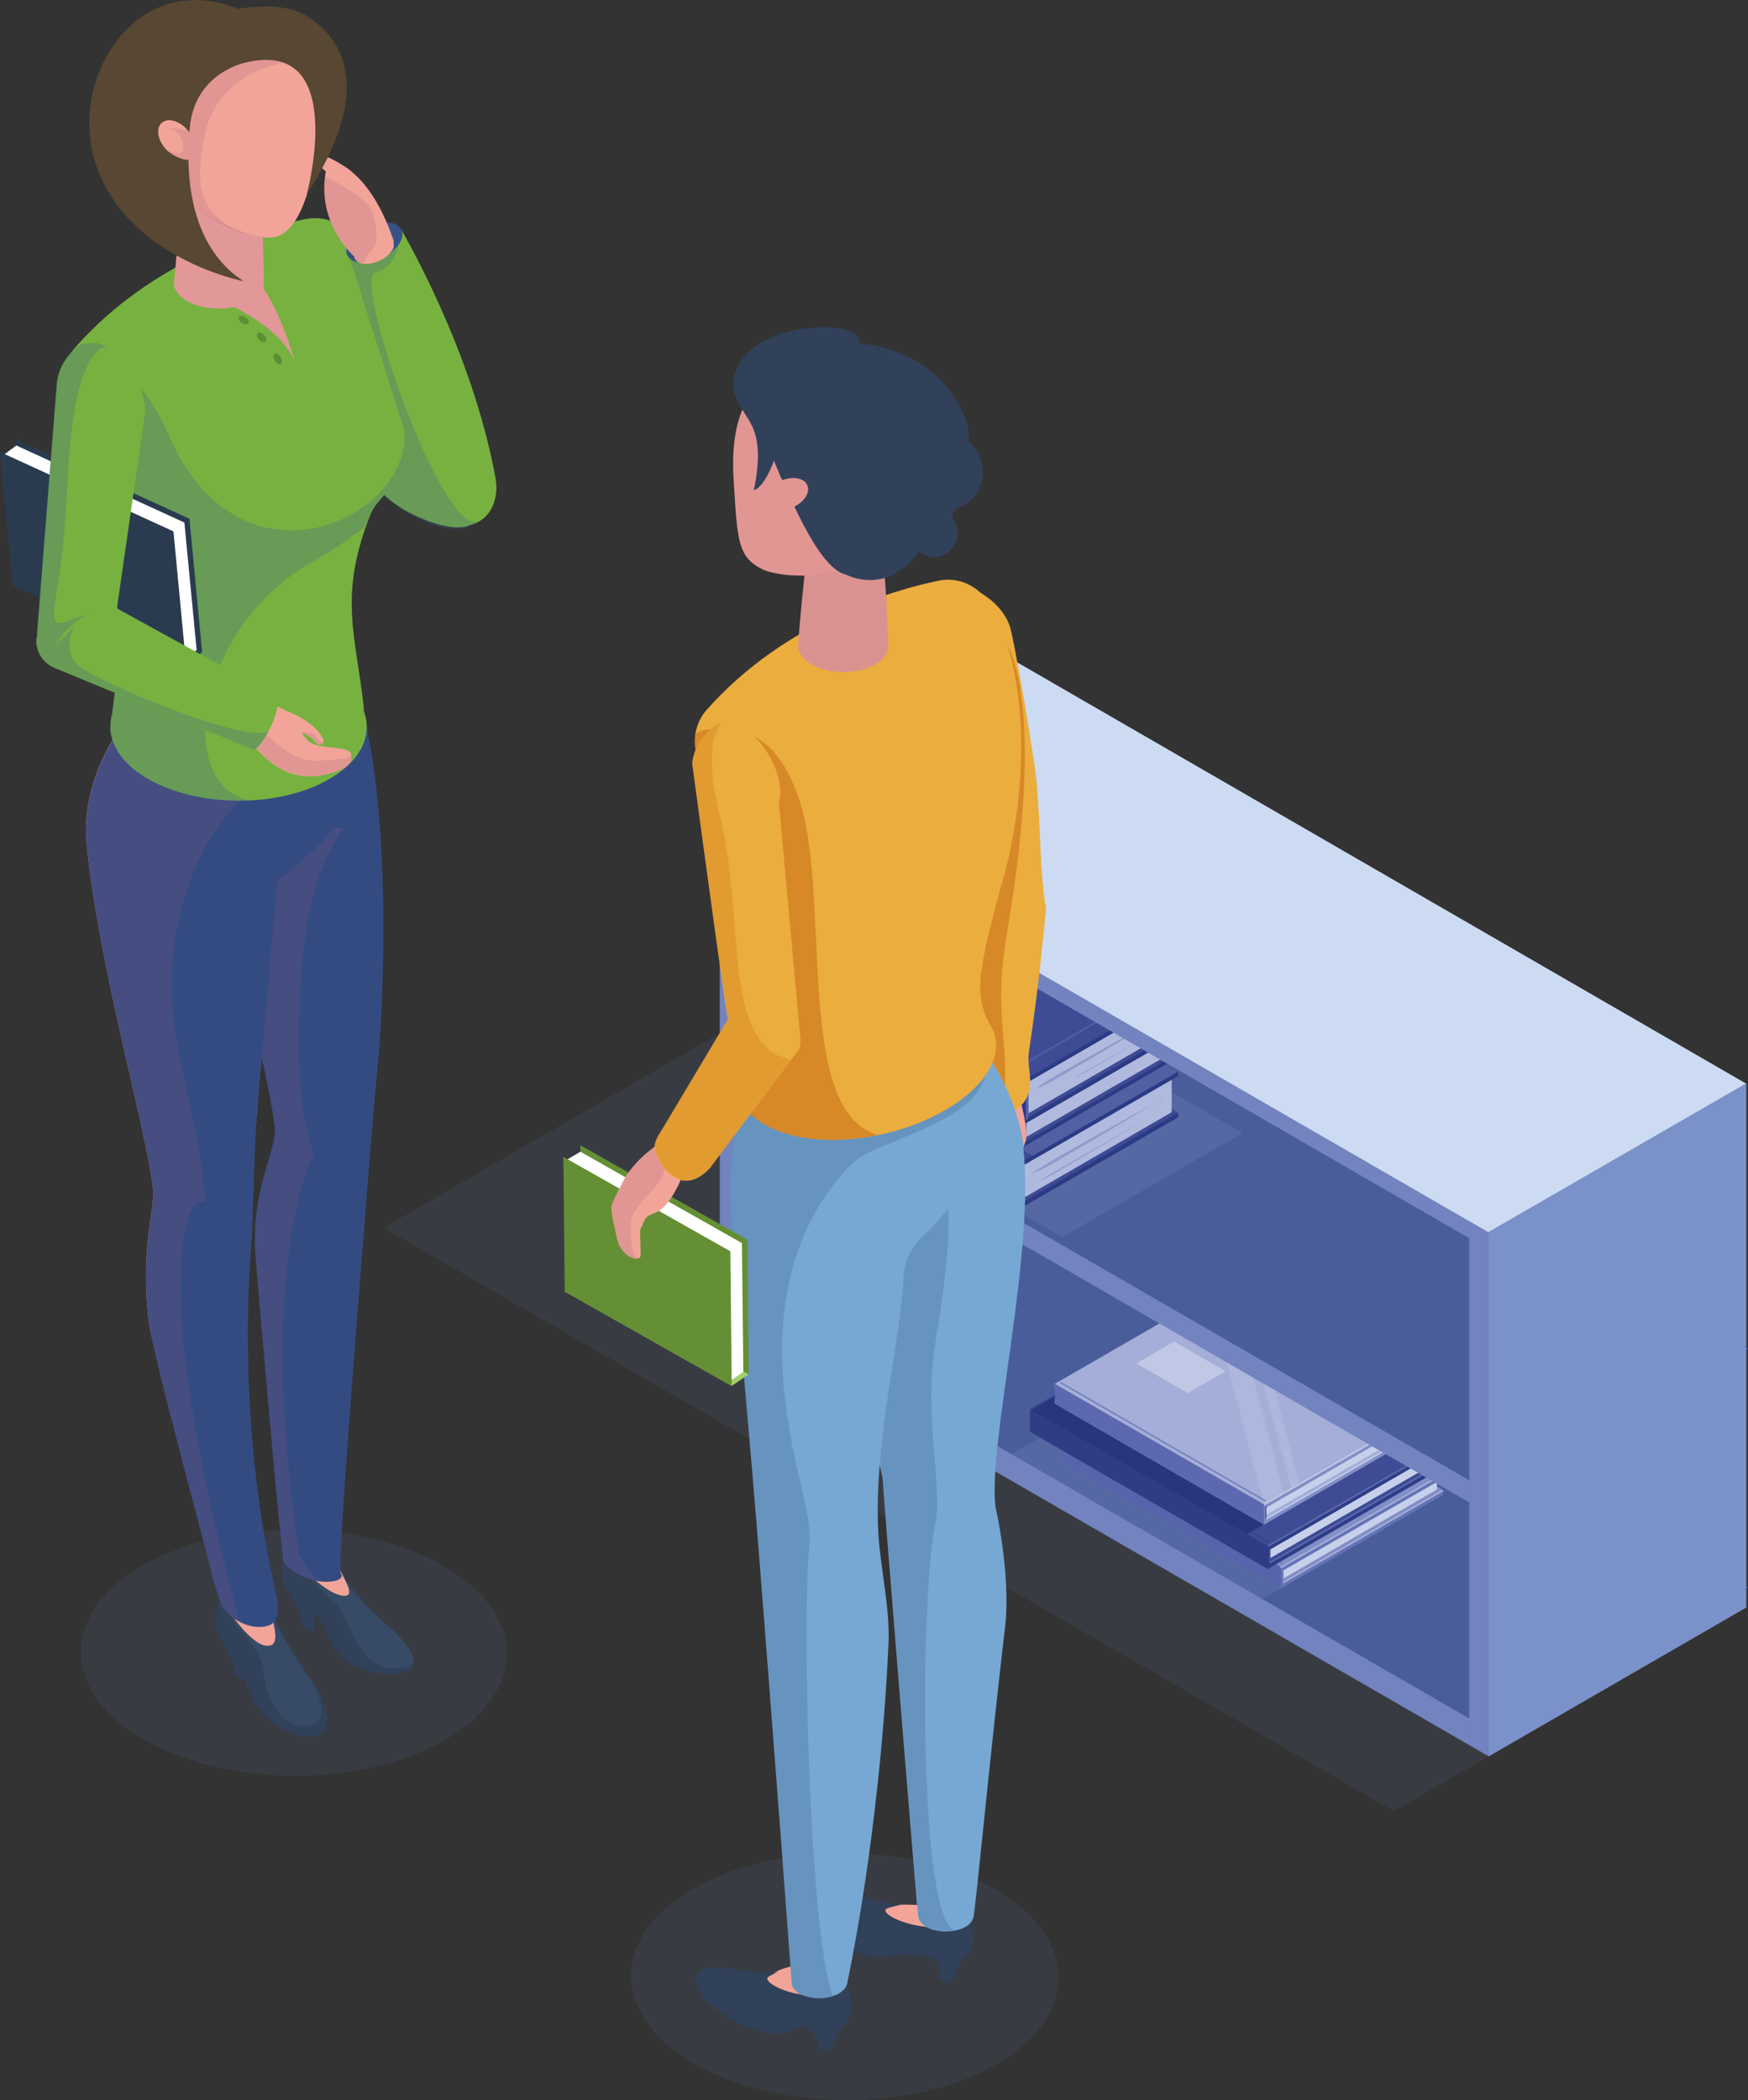 <?xml version="1.0" encoding="UTF-8"?>
<svg xmlns="http://www.w3.org/2000/svg" viewBox="0 0 51.29 61.61">
  <rect x="0" y="0" width="51.29" height="61.61" fill="#333333" stroke="none"/>
  <defs>
    <style>
      .uuid-3f642538-5129-419f-95d3-983efd87503b {
        fill: #ebad3e;
      }

      .uuid-6dbc858f-da32-4f7c-bf9b-717b6fecc7d5 {
        fill: none;
        stroke: #515ea6;
        stroke-miterlimit: 10;
        stroke-width: .05px;
      }

      .uuid-216074b5-1cb5-4416-ab69-bf07e9b14d09 {
        fill: #8f9acd;
      }

      .uuid-122fdd28-5b4d-4bc1-9cc2-68154cc34622 {
        fill: #2f3d87;
      }

      .uuid-fecc0004-1e15-4e9b-a11a-ed94b4e92298 {
        opacity: .26;
      }

      .uuid-fecc0004-1e15-4e9b-a11a-ed94b4e92298, .uuid-dea67fc3-72b1-401d-9133-6db84e73b11e, .uuid-7d2bf25d-a217-4be9-b25e-33a4e42dc1ad, .uuid-f5048eec-5baf-4d92-9ec7-1da356376f55, .uuid-5c8005aa-f467-4733-a48a-e4c81896d19b, .uuid-51c2964e-4991-4d65-812e-bfbc5128a7a7, .uuid-2a394447-b1cd-466f-b2de-41ff2cf41241 {
        mix-blend-mode: multiply;
      }

      .uuid-fecc0004-1e15-4e9b-a11a-ed94b4e92298, .uuid-f5048eec-5baf-4d92-9ec7-1da356376f55 {
        fill: #925d7b;
      }

      .uuid-3c7d2677-26b5-4b92-8574-2daa849b98f3 {
        fill: #3f4b94;
      }

      .uuid-b4a18294-6694-4753-8644-592f5cddcf8f {
        fill: #2b3a84;
      }

      .uuid-dea67fc3-72b1-401d-9133-6db84e73b11e {
        fill: #3d628e;
        opacity: .28;
      }

      .uuid-0abb10b2-5819-49ca-8d7c-38ba9d612be5, .uuid-7d2bf25d-a217-4be9-b25e-33a4e42dc1ad, .uuid-1a4b817f-7861-4815-b17a-b9a132da2bdc {
        opacity: .35;
      }

      .uuid-0abb10b2-5819-49ca-8d7c-38ba9d612be5, .uuid-96e029b3-f166-4065-b6e2-d4201b6951fa {
        fill: #ce781c;
      }

      .uuid-f3c95cfa-3c2c-4b32-8a3b-d7c693f384dc {
        fill: #7581be;
      }

      .uuid-61f24ef5-849d-4575-bcc2-43e7c8d2b167 {
        fill: #77b241;
      }

      .uuid-6b85c1bb-5cd9-4ef0-afee-78069253f7ec {
        fill: #5764ac;
      }

      .uuid-9889af42-1a0d-4d44-9583-cbc3a3fcc83c {
        fill: #303c86;
      }

      .uuid-c57afba7-9614-4a0d-a154-e3662fe4c4ae {
        fill: #4a569f;
      }

      .uuid-7aeccf01-a180-454f-b820-77118c19c799 {
        fill: #4a5d9b;
      }

      .uuid-2eff76c2-19b5-4c4d-9e1f-13c6625ff1d9 {
        fill: #6d79ba;
      }

      .uuid-81afcdf4-94b6-43a0-9721-d1cf66095697 {
        fill: #c3cde9;
      }

      .uuid-7d2bf25d-a217-4be9-b25e-33a4e42dc1ad {
        fill: #7783c0;
      }

      .uuid-f5048eec-5baf-4d92-9ec7-1da356376f55 {
        opacity: .18;
      }

      .uuid-86ffc0ba-a285-4fa8-a207-c68216cc20a9 {
        fill: #6d7aba;
      }

      .uuid-39cacf10-1c68-4183-933e-f4f8b8af7c6d {
        fill: #a5aed8;
      }

      .uuid-40517959-d432-45cf-95c8-659dd0a1064b {
        fill: #31415a;
      }

      .uuid-d9dc0c77-25b5-45ea-bca7-1662f409f252 {
        fill: #6573b6;
      }

      .uuid-f727a821-62d8-4e3c-b875-29a8272c9dd9 {
        fill: #fff;
      }

      .uuid-26cb3e74-2efe-47bb-b9a6-355e719f79d4 {
        fill: #374b66;
      }

      .uuid-d6626971-769f-4840-b8c9-c3850f46492e {
        fill: #28357f;
      }

      .uuid-9000dac8-d528-41ca-92e1-f45ec16f4b6a {
        fill: #b0bade;
      }

      .uuid-0f192c1c-b0cb-4112-941d-e0a58c9e9cb4 {
        fill: #ccdbf1;
      }

      .uuid-ebe06121-c0b8-4505-8eb9-b1bcf4ca6a79 {
        isolation: isolate;
      }

      .uuid-84553a60-ce9c-4655-9598-870d3a232f64 {
        fill: #a9b4db;
      }

      .uuid-5c8005aa-f467-4733-a48a-e4c81896d19b {
        fill: #6689c6;
        opacity: .11;
      }

      .uuid-3b6df402-3441-4f71-959e-40f3dab0ecf3, .uuid-51c2964e-4991-4d65-812e-bfbc5128a7a7 {
        fill: #828ec6;
      }

      .uuid-472a6a96-3885-4a38-be75-1bc4185db9a7 {
        fill: #7283bf;
      }

      .uuid-3a3328e3-a0a6-42b7-9502-8968ae20f7ce {
        fill: #5561aa;
      }

      .uuid-d968aecd-b5c1-4bac-b809-33b7cfe4318b {
        fill: #76a8d3;
      }

      .uuid-63d4dbc6-a529-41e7-924b-1748f880f9ba {
        fill: #f3a499;
      }

      .uuid-1a4b817f-7861-4815-b17a-b9a132da2bdc {
        mix-blend-mode: color-dodge;
      }

      .uuid-1a4b817f-7861-4815-b17a-b9a132da2bdc, .uuid-5c3f0122-9ad3-4f90-b453-48657f467fb4 {
        fill: #bfc9e6;
      }

      .uuid-96e029b3-f166-4065-b6e2-d4201b6951fa {
        opacity: .68;
      }

      .uuid-1f7c8c0f-37d9-4b17-a4a3-6acbd7c1e29b {
        fill: #344b82;
      }

      .uuid-06d37e5d-36eb-4d58-9949-1403d6840b87 {
        fill: #7a92c9;
      }

      .uuid-eb39e14f-7875-4ab9-8069-b2ea8ce8c700 {
        fill: #658f34;
      }

      .uuid-0cb4c2ed-1b4a-47fe-ba0d-f0178d0b5c05 {
        fill: #c7d0ea;
      }

      .uuid-ef501b5d-cbc1-4d1d-a6d6-d0842ac258d7 {
        fill: #606db2;
      }

      .uuid-899ada52-7289-4fac-8ce7-d0f772f339bd {
        fill: #2a3b50;
      }

      .uuid-baa632f0-aab7-4f3d-9173-5d95a8f2620c {
        fill: #2f3c86;
      }

      .uuid-12809853-e11a-4283-b33a-da4779a08843 {
        fill: #e29798;
      }

      .uuid-29ceca94-db0a-4710-a882-26343322e1da {
        fill: #5c69b0;
      }

      .uuid-f8ec04a6-3159-4a41-9c43-9bb6c3edda2f {
        fill: #5d8e34;
      }

      .uuid-72162d23-7143-407c-86e6-50f5f37b971e {
        fill: #6e8ac2;
      }

      .uuid-d8008ff6-e7bf-43c3-896a-c36671a422c9 {
        fill: #515ea6;
        opacity: .44;
      }

      .uuid-51c2964e-4991-4d65-812e-bfbc5128a7a7 {
        opacity: .22;
      }

      .uuid-2a394447-b1cd-466f-b2de-41ff2cf41241 {
        fill: #7da5d7;
        opacity: .15;
      }

      .uuid-9700a693-fe3f-4bf8-b2da-c2fc446f708e {
        fill: #584732;
      }

      .uuid-96a2124e-66ce-4671-b9fe-02b4fc790b2b {
        fill: #36448d;
      }

      .uuid-df7e79bf-313a-4917-84bf-432026926c6d {
        fill: #707ebd;
      }

      .uuid-dbd5e5f3-496b-4b32-91cd-a1a7ae324e5f {
        fill: #a3ce68;
      }
    </style>
  </defs>
  <g class="uuid-ebe06121-c0b8-4505-8eb9-b1bcf4ca6a79">
    <g id="uuid-8afabfd2-2fa7-4205-a37e-dc6d2d4cc81a" data-name="文字">
      <g>
        <g>
          <polygon class="uuid-5c8005aa-f467-4733-a48a-e4c81896d19b" points="40.9 53.13 11.26 36.02 21.19 30.28 50.83 47.39 40.9 53.13"></polygon>
          <polygon class="uuid-06d37e5d-36eb-4d58-9949-1403d6840b87" points="51.23 47.16 28.68 34.14 28.68 18.76 51.23 31.79 51.23 47.16"></polygon>
          <polygon class="uuid-472a6a96-3885-4a38-be75-1bc4185db9a7" points="28.68 34.14 21.12 38.5 21.12 23.13 28.68 18.76 28.68 34.14"></polygon>
          <polygon class="uuid-72162d23-7143-407c-86e6-50f5f37b971e" points="29.22 34.44 21.66 38.81 21.66 23.43 29.22 19.07 29.22 34.44"></polygon>
          <polygon class="uuid-472a6a96-3885-4a38-be75-1bc4185db9a7" points="43.67 51.52 21.12 38.5 21.12 38 51.23 47.16 43.67 51.52"></polygon>
          <polygon class="uuid-7aeccf01-a180-454f-b820-77118c19c799" points="43.86 50.85 21.71 38.06 29.14 33.78 51.29 46.57 43.86 50.85"></polygon>
          <g id="uuid-2eaef1ed-4052-4429-8e4f-c02c79b49c71" data-name="_x37_">
            <g>
              <polygon class="uuid-51c2964e-4991-4d65-812e-bfbc5128a7a7" points="29.68 42.66 37.03 46.91 41.94 44.07 34.59 39.83 29.68 42.66"></polygon>
              <polygon class="uuid-d9dc0c77-25b5-45ea-bca7-1662f409f252" points="42.35 43.85 37.59 46.6 31.12 42.86 31.12 42.73 35.88 40.12 42.35 43.72 42.35 43.85"></polygon>
              <polygon class="uuid-3b6df402-3441-4f71-959e-40f3dab0ecf3" points="42.35 43.72 37.59 46.46 31.12 42.73 35.88 39.98 42.35 43.72"></polygon>
              <polygon class="uuid-0cb4c2ed-1b4a-47fe-ba0d-f0178d0b5c05" points="42.16 43.7 37.57 46.36 31.31 42.75 35.91 40.09 42.16 43.38 42.16 43.7"></polygon>
              <polygon class="uuid-d9dc0c77-25b5-45ea-bca7-1662f409f252" points="42.35 43.37 37.59 46.11 31.12 42.38 31.12 42.24 35.88 39.63 42.35 43.23 42.35 43.37"></polygon>
              <polygon class="uuid-d9dc0c77-25b5-45ea-bca7-1662f409f252" points="37.64 46.57 37.64 45.95 31.17 42.22 31.17 42.83 37.64 46.57"></polygon>
              <path class="uuid-86ffc0ba-a285-4fa8-a207-c68216cc20a9" d="M37.64,46.44s-.02,0-.02-.02v-.34s0-.02.02-.02.02,0,.02.02v.34s0,.02-.02.02Z"></path>
              <polygon class="uuid-3b6df402-3441-4f71-959e-40f3dab0ecf3" points="42.35 43.23 37.59 45.98 31.12 42.24 35.88 39.5 42.35 43.23"></polygon>
              <polygon class="uuid-6b85c1bb-5cd9-4ef0-afee-78069253f7ec" points="37.59 46.6 37.59 45.98 31.12 42.24 31.12 42.86 37.59 46.6"></polygon>
              <path class="uuid-84553a60-ce9c-4655-9598-870d3a232f64" d="M37.59,46s-.01,0-.02,0c0,0,0-.02,0-.03l4.74-2.73s.02,0,.03,0c0,0,0,.02,0,.03l-4.74,2.73s0,0,0,0Z"></path>
              <path class="uuid-84553a60-ce9c-4655-9598-870d3a232f64" d="M37.67,46.44s-.01,0-.02,0c0,0,0-.02,0-.03l4.66-2.69s.02,0,.03,0c0,0,0,.02,0,.03l-4.66,2.69s0,0,0,0Z"></path>
              <path class="uuid-2eff76c2-19b5-4c4d-9e1f-13c6625ff1d9" d="M37.61,45.87s0,0-.01,0l-6.32-3.65s-.01-.02,0-.03c0-.01.02-.01.03,0l6.32,3.65s.01.02,0,.03c0,0-.01.01-.02.01Z"></path>
            </g>
            <g>
              <polygon class="uuid-122fdd28-5b4d-4bc1-9cc2-68154cc34622" points="42.33 43.07 37.2 46.03 30.22 42 30.22 41.86 35.35 39.04 42.33 42.92 42.33 43.07"></polygon>
              <polygon class="uuid-3c7d2677-26b5-4b92-8574-2daa849b98f3" points="42.33 42.92 37.2 45.89 30.22 41.86 35.35 38.89 42.33 42.92"></polygon>
              <polygon class="uuid-0cb4c2ed-1b4a-47fe-ba0d-f0178d0b5c05" points="42.13 42.91 37.17 45.77 30.43 41.87 35.38 39.01 42.12 42.56 42.13 42.91"></polygon>
              <polygon class="uuid-122fdd28-5b4d-4bc1-9cc2-68154cc34622" points="42.33 42.54 37.2 45.5 30.22 41.47 30.22 41.33 35.35 38.51 42.33 42.4 42.33 42.54"></polygon>
              <polygon class="uuid-122fdd28-5b4d-4bc1-9cc2-68154cc34622" points="37.25 46 37.25 45.33 30.27 41.3 30.27 41.97 37.25 46"></polygon>
              <path class="uuid-c57afba7-9614-4a0d-a154-e3662fe4c4ae" d="M37.26,45.85s-.02,0-.02-.02v-.36s0-.02.02-.02.02,0,.02.02v.36s0,.02-.02.02Z"></path>
              <polygon class="uuid-3c7d2677-26b5-4b92-8574-2daa849b98f3" points="42.33 42.4 37.2 45.36 30.22 41.33 35.35 38.37 42.33 42.4"></polygon>
              <path class="uuid-ef501b5d-cbc1-4d1d-a6d6-d0842ac258d7" d="M37.22,45.37s-.01,0-.02,0c0,0,0-.02,0-.03l5.08-2.93s.02,0,.03,0c0,0,0,.02,0,.03l-5.08,2.93s0,0,0,0Z"></path>
              <path class="uuid-ef501b5d-cbc1-4d1d-a6d6-d0842ac258d7" d="M37.29,45.85s-.01,0-.02,0c0,0,0-.02,0-.03l5.03-2.9s.02,0,.03,0c0,0,0,.02,0,.03l-5.03,2.9s0,0,0,0Z"></path>
              <polygon class="uuid-baa632f0-aab7-4f3d-9173-5d95a8f2620c" points="37.2 46.03 37.2 45.36 30.22 41.33 30.22 42 37.2 46.03"></polygon>
              <path class="uuid-96a2124e-66ce-4671-b9fe-02b4fc790b2b" d="M37.22,45.25s0,0-.01,0l-6.81-3.93s-.02-.02,0-.03c0-.01.02-.02.03,0l6.81,3.93s.02.02,0,.03c0,0-.01.01-.02.01Z"></path>
            </g>
            <g>
              <polygon class="uuid-d6626971-769f-4840-b8c9-c3850f46492e" points="41.25 42.32 36.59 45.01 30.26 41.36 34.91 38.67 41.25 42.32"></polygon>
              <polygon class="uuid-3b6df402-3441-4f71-959e-40f3dab0ecf3" points="41.6 42.12 37.09 44.73 30.95 41.18 30.95 41.06 35.47 38.58 41.6 42 41.6 42.12"></polygon>
              <polygon class="uuid-39cacf10-1c68-4183-933e-f4f8b8af7c6d" points="41.6 42 37.09 44.6 30.95 41.06 35.47 38.46 41.6 42"></polygon>
              <polygon class="uuid-0cb4c2ed-1b4a-47fe-ba0d-f0178d0b5c05" points="41.42 41.98 37.06 44.5 31.13 41.07 35.49 38.56 41.42 41.68 41.42 41.98"></polygon>
              <polygon class="uuid-3b6df402-3441-4f71-959e-40f3dab0ecf3" points="41.6 41.66 37.09 44.27 30.95 40.72 30.95 40.6 35.47 38.12 41.6 41.54 41.6 41.66"></polygon>
              <polygon class="uuid-3b6df402-3441-4f71-959e-40f3dab0ecf3" points="37.13 44.7 37.13 44.11 31 40.57 31 41.16 37.13 44.7"></polygon>
              <path class="uuid-c57afba7-9614-4a0d-a154-e3662fe4c4ae" d="M37.14,44.57s-.02,0-.02-.02v-.34s0-.02.02-.02.02,0,.02.02v.34s0,.02-.02.02Z"></path>
              <polygon class="uuid-39cacf10-1c68-4183-933e-f4f8b8af7c6d" points="41.6 41.54 37.09 44.14 30.95 40.6 35.47 37.99 41.6 41.54"></polygon>
              <path class="uuid-81afcdf4-94b6-43a0-9721-d1cf66095697" d="M37.09,44.16s-.01,0-.02,0c0,0,0-.02,0-.03l4.49-2.59s.02,0,.03,0c0,0,0,.02,0,.03l-4.49,2.59s0,0,0,0Z"></path>
              <path class="uuid-81afcdf4-94b6-43a0-9721-d1cf66095697" d="M37.17,44.57s-.01,0-.02,0c0,0,0-.02,0-.03l4.4-2.54s.02,0,.03,0c0,0,0,.02,0,.03l-4.4,2.54s0,0,0,0Z"></path>
              <g>
                <polygon class="uuid-1a4b817f-7861-4815-b17a-b9a132da2bdc" points="35.47 37.99 37.09 44.14 37.67 43.81 36.25 38.45 35.47 37.99"></polygon>
                <polygon class="uuid-1a4b817f-7861-4815-b17a-b9a132da2bdc" points="37.89 43.68 38.13 43.54 36.88 38.81 36.55 38.62 37.89 43.68"></polygon>
              </g>
              <polygon class="uuid-5c3f0122-9ad3-4f90-b453-48657f467fb4" points="35.96 40.23 34.85 40.87 33.34 40 34.45 39.36 35.96 40.23"></polygon>
              <polygon class="uuid-29ceca94-db0a-4710-a882-26343322e1da" points="37.09 44.73 37.09 44.14 30.95 40.6 30.95 41.18 37.09 44.73"></polygon>
              <path class="uuid-df7e79bf-313a-4917-84bf-432026926c6d" d="M37.11,44.04s0,0-.01,0l-5.99-3.46s-.01-.02,0-.03c0-.01.02-.01.03,0l5.99,3.46s.01.02,0,.03c0,0-.01.01-.02.01Z"></path>
            </g>
          </g>
          <polygon class="uuid-472a6a96-3885-4a38-be75-1bc4185db9a7" points="43.67 44.4 21.12 31.38 21.12 30.88 51.23 40.04 43.67 44.4"></polygon>
          <polygon class="uuid-7aeccf01-a180-454f-b820-77118c19c799" points="43.86 43.86 21.71 31.07 29.14 26.78 51.29 39.57 43.86 43.86"></polygon>
          <g id="uuid-00ba7eef-5887-44a3-90ac-ffe9f2d94740" data-name="_x31_1">
            <g>
              <polygon class="uuid-51c2964e-4991-4d65-812e-bfbc5128a7a7" points="36.46 33.24 31.17 36.29 23.98 32.14 29.27 29.09 36.46 33.24"></polygon>
              <polygon class="uuid-b4a18294-6694-4753-8644-592f5cddcf8f" points="34.57 32.78 29.82 35.52 23.37 31.79 23.37 31.66 28.11 29.05 34.57 32.64 34.57 32.78"></polygon>
              <polygon class="uuid-3c7d2677-26b5-4b92-8574-2daa849b98f3" points="34.57 32.64 29.82 35.38 23.37 31.66 28.11 28.92 34.57 32.64"></polygon>
              <polygon class="uuid-9000dac8-d528-41ca-92e1-f45ec16f4b6a" points="34.38 32.63 29.8 35.28 23.55 30.96 28.14 28.31 34.38 31.59 34.38 32.63"></polygon>
              <path class="uuid-216074b5-1cb5-4416-ab69-bf07e9b14d09" d="M34.12,32.23c-.65.36-1.3.72-1.95,1.08l-.97.55c-.32.18-.65.37-.95.59h0c.35-.14.67-.33.99-.52l.96-.56c.64-.38,1.28-.76,1.91-1.15Z"></path>
              <path class="uuid-216074b5-1cb5-4416-ab69-bf07e9b14d09" d="M33.43,32.96c-.5.28-1,.57-1.5.85l-.75.43c-.25.14-.5.29-.74.45h0c.26-.13.51-.27.76-.42l.75-.44c.5-.29,1-.58,1.49-.87Z"></path>
              <path class="uuid-3a3328e3-a0a6-42b7-9502-8968ae20f7ce" d="M30,35.33h0s.05-.06.05-.1v-1.01s-.02-.05-.05-.04h0s-.05.06-.05.1v1.01s.02.05.05.04Z"></path>
              <polygon class="uuid-b4a18294-6694-4753-8644-592f5cddcf8f" points="34.57 31.57 29.82 34.31 23.37 30.59 23.37 30.45 28.11 27.85 34.57 31.44 34.57 31.57"></polygon>
              <polygon class="uuid-b4a18294-6694-4753-8644-592f5cddcf8f" points="29.96 35.44 29.96 34.1 23.5 30.37 23.5 31.71 29.83 35.47 29.96 35.44"></polygon>
              <polygon class="uuid-3c7d2677-26b5-4b92-8574-2daa849b98f3" points="34.57 31.44 29.82 34.18 23.37 30.45 28.11 27.71 34.57 31.44"></polygon>
              <polygon class="uuid-96a2124e-66ce-4671-b9fe-02b4fc790b2b" points="29.82 35.52 29.82 34.18 23.37 30.45 23.37 31.79 29.82 35.52"></polygon>
              <path class="uuid-ef501b5d-cbc1-4d1d-a6d6-d0842ac258d7" d="M29.83,34.2s.01,0,.02,0c0,0,0-.02,0-.03l-6.43-3.71s-.02,0-.03,0c0,0,0,.02,0,.03l6.43,3.71s0,0,0,0Z"></path>
              <polygon class="uuid-f3c95cfa-3c2c-4b32-8a3b-d7c693f384dc" points="27.43 33.64 27.43 33.29 25.76 32.33 25.76 32.68 27.43 33.64"></polygon>
              <path class="uuid-96a2124e-66ce-4671-b9fe-02b4fc790b2b" d="M29.84,34.08s.02,0,.02-.01c0-.01,0-.02,0-.03l-6.3-3.64s-.02,0-.03,0c0,.01,0,.02,0,.03l6.3,3.64s0,0,.01,0Z"></path>
            </g>
            <g>
              <polygon class="uuid-7d2bf25d-a217-4be9-b25e-33a4e42dc1ad" points="34.57 31.44 30.3 33.91 24.53 30.58 28.8 28.11 34.57 31.44"></polygon>
              <polygon class="uuid-b4a18294-6694-4753-8644-592f5cddcf8f" points="34.22 31.22 29.93 33.7 24.08 30.32 24.08 30.2 28.38 27.84 34.22 31.1 34.22 31.22"></polygon>
              <polygon class="uuid-3c7d2677-26b5-4b92-8574-2daa849b98f3" points="34.22 31.1 29.93 33.58 24.08 30.2 28.38 27.72 34.22 31.1"></polygon>
              <polygon class="uuid-9000dac8-d528-41ca-92e1-f45ec16f4b6a" points="34.05 31.08 29.9 33.48 24.25 29.57 28.4 27.17 34.05 30.14 34.05 31.08"></polygon>
              <path class="uuid-3a3328e3-a0a6-42b7-9502-8968ae20f7ce" d="M30.08,33.53h0s.04-.06.04-.09v-.92s-.02-.05-.04-.03h0s-.04.06-.04.09v.92s.02.05.04.03Z"></path>
              <polygon class="uuid-96a2124e-66ce-4671-b9fe-02b4fc790b2b" points="34.22 30.13 29.93 32.61 24.08 29.23 24.08 29.11 28.38 26.75 34.22 30.01 34.22 30.13"></polygon>
              <polygon class="uuid-b4a18294-6694-4753-8644-592f5cddcf8f" points="30.05 33.63 30.05 32.42 24.2 29.04 24.2 30.25 29.93 33.66 30.05 33.63"></polygon>
              <polygon class="uuid-3c7d2677-26b5-4b92-8574-2daa849b98f3" points="34.22 30.01 29.93 32.49 24.08 29.11 28.38 26.63 34.22 30.01"></polygon>
              <polygon class="uuid-9889af42-1a0d-4d44-9583-cbc3a3fcc83c" points="29.93 33.7 29.93 32.49 24.08 29.11 24.08 30.32 29.93 33.7"></polygon>
              <polygon class="uuid-f3c95cfa-3c2c-4b32-8a3b-d7c693f384dc" points="29.67 33.21 29.67 32.9 28.15 32.02 28.15 32.34 29.67 33.21"></polygon>
              <polygon class="uuid-f3c95cfa-3c2c-4b32-8a3b-d7c693f384dc" points="28.08 32.29 28.08 31.98 26.57 31.1 26.57 31.42 28.08 32.29"></polygon>
              <path class="uuid-96a2124e-66ce-4671-b9fe-02b4fc790b2b" d="M29.94,32.4s.01,0,.02,0c0,0,0-.02,0-.03l-5.71-3.3s-.02,0-.03,0c0,0,0,.02,0,.03l5.71,3.3s0,0,0,0Z"></path>
            </g>
            <g>
              <polygon class="uuid-b4a18294-6694-4753-8644-592f5cddcf8f" points="34.59 30.36 29.97 33.03 23.67 29.4 23.67 29.27 28.3 26.72 34.59 30.23 34.59 30.36"></polygon>
              <polygon class="uuid-3c7d2677-26b5-4b92-8574-2daa849b98f3" points="34.59 30.23 29.97 32.9 23.67 29.27 28.3 26.59 34.59 30.23"></polygon>
              <polygon class="uuid-9000dac8-d528-41ca-92e1-f45ec16f4b6a" points="34.41 30.21 29.94 32.8 23.85 28.58 28.33 26 34.4 29.2 34.41 30.21"></polygon>
              <path class="uuid-216074b5-1cb5-4416-ab69-bf07e9b14d09" d="M34.23,29.74c-.65.36-1.3.72-1.95,1.08l-.97.55c-.32.18-.65.37-.95.59h0c.35-.14.67-.33.99-.52l.96-.56c.64-.38,1.28-.76,1.91-1.15Z"></path>
              <path class="uuid-216074b5-1cb5-4416-ab69-bf07e9b14d09" d="M33.55,30.47c-.35.19-.7.39-1.05.59l-.53.3c-.18.1-.35.2-.52.31h0c.18-.09.36-.19.53-.29l.52-.3c.35-.2.7-.41,1.04-.61Z"></path>
              <path class="uuid-3a3328e3-a0a6-42b7-9502-8968ae20f7ce" d="M30.13,32.85h0s.05-.06.05-.09v-.99s-.02-.05-.05-.04h0s-.05.06-.05.09v.99s.02.05.05.04Z"></path>
              <polygon class="uuid-b4a18294-6694-4753-8644-592f5cddcf8f" points="34.59 29.19 29.97 31.86 23.67 28.22 23.67 28.09 28.3 25.55 34.59 29.06 34.59 29.19"></polygon>
              <polygon class="uuid-b4a18294-6694-4753-8644-592f5cddcf8f" points="30.1 32.95 30.1 31.65 23.8 28.02 23.8 29.32 29.97 32.99 30.1 32.95"></polygon>
              <polygon class="uuid-3c7d2677-26b5-4b92-8574-2daa849b98f3" points="34.59 29.06 29.97 31.73 23.67 28.09 28.3 25.42 34.59 29.06"></polygon>
              <polygon class="uuid-6dbc858f-da32-4f7c-bf9b-717b6fecc7d5" points="33.89 28.99 29.86 31.32 24.37 28.16 28.4 25.83 33.89 28.99"></polygon>
              <polygon class="uuid-96a2124e-66ce-4671-b9fe-02b4fc790b2b" points="29.97 33.03 29.97 31.73 23.67 28.09 23.67 29.4 29.97 33.03"></polygon>
              <path class="uuid-ef501b5d-cbc1-4d1d-a6d6-d0842ac258d7" d="M29.97,31.75s.01,0,.02,0c0,0,0-.02,0-.03l-6.3-3.63s-.02,0-.03,0c0,0,0,.02,0,.03l6.3,3.63s0,0,0,0Z"></path>
              <polygon class="uuid-d8008ff6-e7bf-43c3-896a-c36671a422c9" points="29.76 32.75 29.76 31.81 23.88 28.41 23.88 29.36 29.76 32.75"></polygon>
              <path class="uuid-96a2124e-66ce-4671-b9fe-02b4fc790b2b" d="M29.99,31.63s.01,0,.02-.01c0-.01,0-.02,0-.03l-6.15-3.55s-.02,0-.03,0c0,.01,0,.02,0,.03l6.15,3.55s0,0,.01,0Z"></path>
            </g>
          </g>
          <polygon class="uuid-472a6a96-3885-4a38-be75-1bc4185db9a7" points="43.67 36.65 21.12 23.62 28.68 19.26 51.23 32.28 43.67 36.65"></polygon>
          <polygon class="uuid-472a6a96-3885-4a38-be75-1bc4185db9a7" points="50.67 46.85 43.11 51.21 43.11 35.84 50.67 31.48 50.67 46.85"></polygon>
          <polygon class="uuid-0f192c1c-b0cb-4112-941d-e0a58c9e9cb4" points="43.67 36.15 21.12 23.13 28.68 18.76 51.23 31.79 43.67 36.15"></polygon>
          <polygon class="uuid-06d37e5d-36eb-4d58-9949-1403d6840b87" points="51.24 47.16 43.68 51.53 43.68 36.15 51.24 31.79 51.24 47.16"></polygon>
        </g>
        <g id="uuid-f5a5d11c-21dc-4220-94b6-94b7276692cf" data-name="_x31_2">
          <g>
            <path class="uuid-5c8005aa-f467-4733-a48a-e4c81896d19b" d="M13.05,51.05c-2.43,1.4-6.38,1.4-8.83-.02-2.45-1.41-2.46-3.69-.03-5.1,2.43-1.4,6.38-1.4,8.83.02,2.45,1.41,2.46,3.69.03,5.1Z"></path>
            <path class="uuid-63d4dbc6-a529-41e7-924b-1748f880f9ba" d="M8.77,46.07s.28,1.16,1.32,1.55c1.04.39-.22-1.75-.22-1.75l-1.1.19Z"></path>
            <path class="uuid-40517959-d432-45cf-95c8-659dd0a1064b" d="M11.34,47.65c-.62-.6-1.04-1.1-1.29-1.45.16.29.28.57.13.61-.52.12-1.28-.8-1.65-1.15-.11-.11-.13-.15-.13-.17-.21.67-.13,1,.07,1.22.15.25.39.7.4.99,0,0,.26.31.37.09,0,0-.06-.29.07-.39.13.17.27.4.42.79.36.9,1.92,1.1,2.3.8.31-.25-.09-.8-.68-1.35Z"></path>
            <path class="uuid-26cb3e74-2efe-47bb-b9a6-355e719f79d4" d="M12.12,48.61c-.1-.27-.38-.61-.75-.92-.57-.47-.94-.89-1.19-1.24.08.18.11.33,0,.36-.3.07-.81-.32-1.18-.67h0s.54.68.85.89c.32.21.58,1.81,1.55,1.9.73.07.75-.19.72-.32Z"></path>
            <path class="uuid-1f7c8c0f-37d9-4b17-a4a3-6acbd7c1e29b" d="M9.5,22.05c-1.32-.14-1.89,2.17-3.22,2.19.5,3.38,1.61,7.25,1.78,8.84.08.58-.7,1.85-.57,3.68.06.9.78,9.05.83,9.07.66.79,1.91.63,1.68.33-.1-.14.35-5.93.8-11.59.04-.52.24-2.98.32-3.68,0-.07.55-6.67-.62-10.6-.41-.01-.58,1.83-1.01,1.78Z"></path>
            <path class="uuid-f5048eec-5baf-4d92-9ec7-1da356376f55" d="M10.08,24.29c-1.26-.12-2.53-.08-3.79-.05,0,0,0,0,0,0,.5,3.38,1.61,7.25,1.78,8.84.08.58-.7,1.85-.57,3.68.06.9.78,9.05.83,9.07.27.32.64.49.96.55-.2-.26-.49-.65-.52-.84-1.07-7.14-.06-10.67.44-11.69-.48-1.34-.45-2.95-.42-4.25.04-1.61.23-3.87,1.29-5.29Z"></path>
            <path class="uuid-63d4dbc6-a529-41e7-924b-1748f880f9ba" d="M10.39,22.28c0-1.29-2.89-1.62-4.06-1.93-.34-.09-.7-.13-1.08-.09-1.66.16-2.89,2.68-2.71,4.46.35,3.62,1.75,8.36,1.95,10.15.08.58-.39,1.72-.12,3.94.11.89,2.19,7.37,2.2,7.39,0,.11-.08.92-.03.93.26.41.79.29,1.06.16.03,0,.22-.02.25-.03.15-.09-.22-.67-.21-.78,0-.03-.87-4.47-.42-10.14.04-.52.24-2.98.32-3.68,0-.1.46-7.43.46-7.43,0,.07,2.39-1.45,2.39-2.96Z"></path>
            <path class="uuid-63d4dbc6-a529-41e7-924b-1748f880f9ba" d="M6.68,47.17s.28,1.17,1.32,1.55c1.04.39-.22-1.75-.22-1.75l-1.1.19Z"></path>
            <path class="uuid-40517959-d432-45cf-95c8-659dd0a1064b" d="M9.16,49.32c-.88-1.27-1.29-2.23-1.31-2.29.14.38.37,1.13.13,1.24-.48.22-1.29-1.04-1.29-1.04h0c-.16-.25-.16-.35-.16-.35-.23.39-.24.75-.15,1.03h0s0,0,0,.01c.05.13.12.25.21.35.14.25.29.58.29.82,0,0,.2.23.32.15.04.18.1.39.24.65.45.86,1.64,1.28,1.99.94.29-.28.19-.85-.27-1.51Z"></path>
            <path class="uuid-26cb3e74-2efe-47bb-b9a6-355e719f79d4" d="M9.11,49.3c-.59-.85-.97-1.56-1.16-1.96.12.38.21.84.02.92-.42.19-1.08-.73-1.25-.98.02.09.07.21.17.34.22.29.81.89.84,1.4.03.51.38,1.76,1.34,1.6.8-.14.04-1.32.04-1.32Z"></path>
            <path class="uuid-1f7c8c0f-37d9-4b17-a4a3-6acbd7c1e29b" d="M10.76,22.35c0-1.29-.25-3.12-1.43-3.43-.34-.09-3.71,1.31-4.08,1.35-1.66.16-2.89,2.68-2.71,4.46.35,3.62,1.75,8.36,1.95,10.15.08.58-.39,1.72-.12,3.94.11.89,1.83,7.23,1.83,7.26,0,.11.29,1.05.34,1.07.26.41.9.71,1.37.53.47-.22.12-1.08.13-1.19,0-.03-1.11-4.4-.66-10.07.04-.52.09-3.04.16-3.74,0-.1.6-6.87.6-6.87,0,.07,2.62-1.94,2.62-3.45Z"></path>
            <path class="uuid-f5048eec-5baf-4d92-9ec7-1da356376f55" d="M2.53,24.72c.35,3.62,1.75,8.36,1.95,10.15.08.58-.39,1.72-.12,3.94.11.89,1.83,7.23,1.83,7.26,0,.11.29,1.05.34,1.07.11.18.3.33.52.44-.02-.06-.04-.11-.06-.16-2.69-9.87-1.41-12.16-1.2-12.16.08,0,.15,0,.23-.01-.11-2.1-.98-4.3-.98-6.35,0-2.53,1.12-5.46,3.4-6.27-.19-1.15-.33-1.21-.49-1.9-.64-.16-1.27-.27-1.68-.38-.31-.09-.65-.12-.99-.09-.01,0-.03,0-.04,0-1.66.16-2.89,2.68-2.71,4.46Z"></path>
          </g>
          <polygon class="uuid-40517959-d432-45cf-95c8-659dd0a1064b" points="9.69 45.65 9.69 45.65 9.69 45.65 9.69 45.65"></polygon>
          <path class="uuid-61f24ef5-849d-4575-bcc2-43e7c8d2b167" d="M10.92,14.14c.32.4.72.72,1.17.94.51.25,1.18.49,1.64.35.82-.26-3.12-8.23-4.38-8.53-1.19-.28-.82,4.24,1.57,7.25Z"></path>
          <path class="uuid-dea67fc3-72b1-401d-9133-6db84e73b11e" d="M10.65,13.87c.48.66,1.14,1.18,1.91,1.47.4.15.82.24,1.14.14.82-.26-3.12-8.23-4.38-8.53-1.15-.27-.84,3.94,1.33,6.93Z"></path>
          <path class="uuid-61f24ef5-849d-4575-bcc2-43e7c8d2b167" d="M10.38,6.99c-.31-.46-.88-.67-1.43-.56-1.25.26-4.44,1.15-6.74,3.76-.28.31-.39.73-.33,1.14.25,1.56,1.75,5.79,1.65,7.74,0,0-.16,1.21-.24,1.88-.04.13-.05.26-.05.39,0,.03,0,.04,0,.04h0s0,.03,0,.04c.05.52.41,1.03,1.1,1.43,1.48.85,3.86.86,5.33,0,.95-.55,1.28-1.32.99-2.03.01,0,.02,0,.02,0-.22-2.14-.78-3.31.2-5.75.1-.25.3-.41.51-.7.16-.22.33-.56.41-.76.29-.76-.3-5-1.42-6.64Z"></path>
          <path class="uuid-dea67fc3-72b1-401d-9133-6db84e73b11e" d="M11.45,14.3c.14-.22.28-.5.35-.66,0,0,0,0,0,0,0-.03.02-.06.03-.09,0,0,0-.01,0-.02,0-.03.01-.06.02-.1,0,0,0-.01,0-.02,0-.04,0-.08.01-.13,0,0,0,0,0,0,0-.05,0-.1,0-.16h0s0-.09,0-.13c-.26,2.45-4.9,4.37-6.9-.2-.83-1.92-1.67-2.12-2.54-2.09-.32.03-.43.07-.54.19,0,.03-.01.07-.02.1,0,.03,0,.06,0,.09,0,.09,0,.18.01.27.04.26.12.6.22.98.06.22.12.46.19.72.07.26.14.53.22.81.06.22.12.44.18.66.15.55.3,1.12.43,1.68.26,1.11.45,2.16.41,2.89,0,0-.03.22-.07.53,0,0,0,.02,0,.02-.08.61-.2,1.52-.22,1.72h0s0,0,0,0c0,.02,0,.03,0,.03h0s0,.03,0,.04c.05.52.41,1.03,1.1,1.43.83.48,1.94.69,3.02.63-2.3-.47-1.54-5.11,1.79-6.99.64-.36,1.16-.72,1.59-1.07.04-.11.09-.22.13-.34.1-.25.3-.41.51-.7.02-.03.04-.06.06-.09Z"></path>
          <path class="uuid-f8ec04a6-3159-4a41-9c43-9bb6c3edda2f" d="M7.29,9.4c.03.07,0,.12-.08.12-.08,0-.17-.07-.2-.14-.03-.07,0-.12.08-.12.08,0,.17.07.2.14Z"></path>
          <path class="uuid-f8ec04a6-3159-4a41-9c43-9bb6c3edda2f" d="M7.81,9.93c.02.07-.03.12-.1.1-.08-.02-.15-.1-.17-.17-.02-.07.03-.12.1-.1.08.02.15.1.17.17Z"></path>
          <path class="uuid-f8ec04a6-3159-4a41-9c43-9bb6c3edda2f" d="M8.27,10.6c0,.08-.05.11-.12.07-.07-.04-.12-.13-.12-.21s.05-.11.12-.07c.07.04.12.13.12.21Z"></path>
          <g>
            <polygon class="uuid-899ada52-7289-4fac-8ce7-d0f772f339bd" points="5.46 19.5 .37 17.17 .84 16.8 5.93 19.13 5.46 19.5"></polygon>
            <polygon class="uuid-899ada52-7289-4fac-8ce7-d0f772f339bd" points="5.93 19.13 .84 16.8 .47 12.89 5.56 15.22 5.93 19.13"></polygon>
            <polygon class="uuid-f727a821-62d8-4e3c-b875-29a8272c9dd9" points="5.77 19.07 5.45 19.34 .1 13.35 .48 13.07 5.41 15.33 5.77 19.07"></polygon>
            <polygon class="uuid-899ada52-7289-4fac-8ce7-d0f772f339bd" points="5.46 19.5 .37 17.17 0 13.26 5.09 15.59 5.46 19.5"></polygon>
            <path class="uuid-63d4dbc6-a529-41e7-924b-1748f880f9ba" d="M2.6,17.83l5.61,3.26c.23.13.31.43.17.66-.12.21-.38.29-.59.2l-6.02-2.41c-.49-.2-.73-.75-.53-1.24.2-.49.75-.73,1.24-.53.04.02.09.04.13.06Z"></path>
            <path class="uuid-63d4dbc6-a529-41e7-924b-1748f880f9ba" d="M8.29,20.82c.13.04.23.09.35.14.11.05.22.11.32.18.2.13.41.3.52.55.03.06,0,.13-.06.15-.05.02-.11,0-.14-.04h0c-.11-.16-.29-.26-.48-.33-.1-.04-.2-.06-.3-.09-.1-.02-.21-.04-.3-.05-.15-.01-.25-.14-.24-.28.01-.15.14-.25.28-.24.02,0,.04,0,.06.01h0Z"></path>
            <path class="uuid-f5048eec-5baf-4d92-9ec7-1da356376f55" d="M9.27,21.79h0c.03.05.09.07.14.05.03-.01.05-.03.06-.06-.04,0-.08-.01-.21-.2-.08-.11-.28-.11-.43-.1.17.07.34.16.44.3Z"></path>
            <path class="uuid-63d4dbc6-a529-41e7-924b-1748f880f9ba" d="M10.29,22.09c-.11-.19-.91-.13-1.16-.29-.4-.25-.44-.96-1.07-1.09-.44-.09-.77.1-1.15.49.61.79,1.16,1.58,2.23,1.58.2,0,1.38-.17,1.15-.68Z"></path>
            <path class="uuid-f5048eec-5baf-4d92-9ec7-1da356376f55" d="M9.25,22.32c-.78.03-1.69-1.04-1.69-1.04,0,0-.18.08-.43.18.54.69,1.07,1.31,2.03,1.31.2,0,1.38-.17,1.15-.68.01.16-.26.19-1.05.23Z"></path>
          </g>
          <path class="uuid-61f24ef5-849d-4575-bcc2-43e7c8d2b167" d="M8.13,20.43h0s-4.68-2.57-4.68-2.57c-.01-.05-.01-.1,0-.15l.76-5.26.05-.36c0-.7-.5-1.56-1.11-1.91-.12-.07-.24-.11-.35-.13-.25.04-.37,0-.56.15-.2.17-.51.51-.57,1.03l-.58,7.34v.1s-.02.04-.02.07c-.03.37.19.71.52.85l5.81,2.4s.07.03.09-.02c.13-.07.31-.34.47-.68.18-.4.25-.77.17-.86Z"></path>
          <g>
            <path class="uuid-2a394447-b1cd-466f-b2de-41ff2cf41241" d="M2.88,18.53c.1-.01.16-.02.16-.02,0,0-.06,0-.16.02Z"></path>
            <g>
              <path class="uuid-dea67fc3-72b1-401d-9133-6db84e73b11e" d="M2.32,18.25s0,0,0,0c0,0,0,0,0,0Z"></path>
              <path class="uuid-dea67fc3-72b1-401d-9133-6db84e73b11e" d="M7.89,21.44c-.61.44-5.31-1.54-5.66-1.98-.27-.33-.27-.88.09-1.21-.07.07-.67.66-.66.64.06-.17.61-.82,1-.87-.36.04-.95.36-1.01.23-.21-.42.19-.84.34-4.25.18-3.96,1.15-3.82,1.15-3.82-.12-.07-.24-.11-.35-.13-.25.04-.37,0-.56.15-.2.17-.51.51-.57,1.03l-.58,7.34v.1s-.01,0-.01,0c0,.02,0,.04,0,.06-.03.37.19.71.52.85l5.81,2.4s.07.03.09-.02c.11-.06.26-.26.4-.53,0,0,0,0,0,0Z"></path>
            </g>
          </g>
          <path class="uuid-12809853-e11a-4283-b33a-da4779a08843" d="M7.74,8.47s-.02-.02-.02-.03c.02-.05.02-.1.02-.15,0-.19-.03-3.4-.29-3.55-.52-.3-1.35-.3-1.86,0-.22.13-.45,3.31-.48,3.48-.04.22.09.44.38.61.38.22.92.27,1.38.18h0s1.41.65,1.79,1.62c0,0-.41-1.44-.93-2.16Z"></path>
          <path class="uuid-61f24ef5-849d-4575-bcc2-43e7c8d2b167" d="M10.23,7.44c0,.06.03.13.05.19l2.25,7.09h0c.19.56.79.85,1.35.66.55-.19.76-.77.66-1.35-.69-3.8-2.75-7.25-2.76-7.29l-1.54.69Z"></path>
          <path class="uuid-dea67fc3-72b1-401d-9133-6db84e73b11e" d="M11,8c.65-.19.69-.83.69-.83l-.41-.2-1.05.47c0,.06.03.13.05.19l2.25,7.09h0c.19.56.79.85,1.35.66.06-.02.11-.05.16-.07-1.09.39-3.69-7.12-3.04-7.31Z"></path>
          <path class="uuid-1f7c8c0f-37d9-4b17-a4a3-6acbd7c1e29b" d="M11.7,7.17c-.22.32-.72.56-1.12.53-.4-.03-.53-.32-.31-.64.22-.32.72-.56,1.12-.53.4.03.53.32.31.64Z"></path>
          <path class="uuid-dea67fc3-72b1-401d-9133-6db84e73b11e" d="M11.69,7.17c-.23.32-.73.55-1.13.52-.39-.04-.53-.33-.3-.65.23-.32.73-.55,1.13-.52.39.04.53.33.3.65Z"></path>
          <path class="uuid-63d4dbc6-a529-41e7-924b-1748f880f9ba" d="M11.55,7.21s0-.02,0-.03c0-.01,0-.03,0-.04,0-.02,0-.04,0-.06,0,0,0,0,0,0,0,0,0,0,0-.01,0,0,0,0,0-.01-.77-2.27-1.91-2.36-1.91-2.36-.52,1.73.75,2.82.75,2.82h0c.02.12.12.2.29.22.28.03.64-.14.81-.37.03-.04.05-.08.06-.12,0,0,0-.02,0-.03Z"></path>
          <path class="uuid-f5048eec-5baf-4d92-9ec7-1da356376f55" d="M9.53,5.17c-.18,1.44.85,2.33.85,2.33h0c.02.12.12.2.29.22,0,0,.02,0,.03,0,0-.12.06-.24.18-.35.22-.19.21-.55.06-1.12-.1-.38-.96-.85-1.42-1.08Z"></path>
          <path class="uuid-63d4dbc6-a529-41e7-924b-1748f880f9ba" d="M9.35,4.56c-.31.02.21.64.96.86.21.06.29.05.37.08l-.39-.49s-.64-.48-.95-.46Z"></path>
          <path class="uuid-63d4dbc6-a529-41e7-924b-1748f880f9ba" d="M4.51,3.42c-.08,2.74,2.9,3.6,3.47,3.55.78-.07,1.24-1.49,1.37-3.21.12-1.72-.77-3.19-2.01-3.28-1.23-.09-2.78,1.21-2.83,2.94Z"></path>
          <path class="uuid-f5048eec-5baf-4d92-9ec7-1da356376f55" d="M7.33.57c-.37.05-.76.11-1.14.17-.83.42-1.47,1.46-1.51,2.72-.06,2.23,1.67,3.19,2.6,3.43-1.62-.6-1.53-1.65-1.25-3,.36-1.75,2.28-2.05,2.28-2.05l.17-.47c-.3-.41-.7-.7-1.15-.8Z"></path>
          <path class="uuid-9700a693-fe3f-4bf8-b2da-c2fc446f708e" d="M7.27,1.82s-1.54.26-1.7,1.91c-.16,1.65.1,3.57,1.58,4.52,0,0-3.24-.62-4.26-3.22C1.85,2.44,3.96-.97,6.99.26c0,0,1.29-.26,2.03.22.87.57,2.1,1.93-.02,5.23,0,0,1.23-4.54-1.73-3.89Z"></path>
          <g>
            <path class="uuid-899ada52-7289-4fac-8ce7-d0f772f339bd" d="M5.37,5.88s0,0,0,0c0,0,0,0,0,0Z"></path>
            <path class="uuid-899ada52-7289-4fac-8ce7-d0f772f339bd" d="M5.38,5.62s0,0,0,0c0,0,0,0,0,0Z"></path>
          </g>
          <path class="uuid-63d4dbc6-a529-41e7-924b-1748f880f9ba" d="M4.86,4.37c-.24-.27-.29-.62-.11-.77.18-.15.51-.06.75.21.24.27-.04.21.11.77.06.23-.51.06-.75-.21Z"></path>
          <path class="uuid-f5048eec-5baf-4d92-9ec7-1da356376f55" d="M5.61,4.58c-.15-.56.13-.5-.11-.77,0,0,0,0,0,0l-.56-.07s.37.11.43.47c.08.49-.42.2-.42.2,0,0,0,.02.01.05.27.22.71.33.66.13Z"></path>
        </g>
        <g>
          <path class="uuid-5c8005aa-f467-4733-a48a-e4c81896d19b" d="M29.24,60.56c-2.44,1.41-6.42,1.4-8.87-.02-2.46-1.42-2.47-3.71-.03-5.12,2.44-1.41,6.42-1.4,8.87.02,2.46,1.42,2.47,3.71.03,5.12Z"></path>
          <path class="uuid-63d4dbc6-a529-41e7-924b-1748f880f9ba" d="M27.5,55.8c-.33.25-1.24-.14-1.76.31-.3.26,1.49.74,1.49.74,0,0,.48-1.22.26-1.05Z"></path>
          <path class="uuid-63d4dbc6-a529-41e7-924b-1748f880f9ba" d="M29.82,31.83s.35,1.17.29,1.57c-.06.4-.89,1.92-1.55,1.36-.73-.62-.14-1-.02-1.54.12-.54.09-.96.1-1.39,0-.18.1-.41.25-.51.24-.15.81-.12.93.5Z"></path>
          <path class="uuid-f5048eec-5baf-4d92-9ec7-1da356376f55" d="M28.64,32.24c0,.3-.01.61-.09.98-.06.27-.24.5-.31.74.61.31,1.21.61,1.21.61,0,0,.32-1.02.38-1.26.07-.24-.48-1.45-.48-1.45,0,0-.32.17-.72.38Z"></path>
          <path class="uuid-3f642538-5129-419f-95d3-983efd87503b" d="M30.67,26.56l-.02-.17c-.17-1.29-.11-2.75-.31-4.04-.1-.64-.2-1.28-.31-1.92-.12-.64-.22-1.28-.36-1.91-.18-.87-1.31-1.56-2.2-1.41-.91.15-1.23,1.11-1.08,2.02.1.64.24,1.28.35,1.91.13.64.26,1.27.4,1.91.27,1.26.57,2.51.87,3.77.05.83.11,1.66.19,2.49.04.46.09.92.14,1.38.06.46.11.92.19,1.38.06.34.32.62.67.69.46.09.91-.21,1-.67.09-.46-.08-.73,0-1.19.07-.46.13-.91.19-1.37.12-.91.21-1.83.3-2.74,0-.04,0-.08,0-.13Z"></path>
          <path class="uuid-96e029b3-f166-4065-b6e2-d4201b6951fa" d="M26.68,20.76c.02.1.04.19.06.29.13.64.26,1.27.4,1.91.27,1.26.57,2.51.87,3.77.05.83.11,1.66.19,2.49.04.46.09.92.14,1.38.06.46.11.92.19,1.38.06.34.32.62.67.69.09.02.18.02.26,0,.17-2.47-.34-2.82.1-5.39,1.16-6.78-.02-8.37-.02-8.37,0,0-1.84,1.2-2.85,1.86Z"></path>
          <path class="uuid-40517959-d432-45cf-95c8-659dd0a1064b" d="M28.23,56.02s-.05.52-.81.52c-.79,0-1.53-.37-1.43-.52.04-.06.36-.11.48-.15-.29.05-.54-.08-1.06-.21-.49-.12-1.25-.32-1.17.31.07.56.81,1.56,1.63,1.44.75-.11,1.25-.09,1.52.07.27.16.17.54.19.57.04.05.11.08.17.1l.03.02h0s.01,0,.02,0c.02,0,.17-.1.18-.12.09-.38.41-.73.46-.81.38-.56-.23-1.22-.23-1.22Z"></path>
          <path class="uuid-d968aecd-b5c1-4bac-b809-33b7cfe4318b" d="M30.03,33.61c-.21-1.8-2.03-5.2-4.09-3.29-.29.27-.73.25-1.04.47-.99.69-1.51,1.94-1.21,3.19.19.8.35,1.61.53,2.41,0,0,1.67,6.89,1.68,6.96.04.8,1.03,12.87,1.04,12.89.02.11.1.21.23.29.32.18.84.18,1.16,0,.14-.08.21-.18.23-.28.05-.08.5-4.86.93-8.51.18-1.55-.28-3.53-.28-3.53-.23-1.86,1.18-7.46.81-10.59Z"></path>
          <path class="uuid-dea67fc3-72b1-401d-9133-6db84e73b11e" d="M27.38,56.6c.05.02.11.03.17.04,0,0,.01,0,.02,0,.14.02.29.01.43-.01h0c-1.06-.4-1-9.88-.55-11.95.22-1.01-.36-3.15,0-5.32.73-4.35.2-4.57.2-4.57l-3.4,1.7c.21.85,1.65,6.79,1.66,6.85.04.8,1.03,12.87,1.04,12.89.02.11.1.21.23.29.05.03.11.05.17.07.01,0,.03,0,.04.01Z"></path>
          <path class="uuid-63d4dbc6-a529-41e7-924b-1748f880f9ba" d="M24.24,57.6s-1.2-.05-1.72.4c-.3.26,1.49.74,1.49.74l.23-1.15Z"></path>
          <path class="uuid-40517959-d432-45cf-95c8-659dd0a1064b" d="M24.67,58.02s-.05.52-.81.52c-.79,0-1.46-.4-1.33-.53.03-.03.21-.11.31-.19-.26.13-.61.03-1.26-.04-.5-.05-1.23-.22-1.15.41.07.56,1.35,1.36,2.11,1.45.77.09.89-.31,1.16-.15.27.16.29.54.32.57.04.05.11.08.17.1l.03.02h0s.01,0,.02,0c.02,0,.17-.1.18-.12.09-.38.21-.42.46-.81.37-.57-.23-1.22-.23-1.22Z"></path>
          <path class="uuid-d968aecd-b5c1-4bac-b809-33b7cfe4318b" d="M28.98,32.73c0-1.3-2.9-1.63-4.08-1.94-.34-.09-.71-.13-1.08-.09-1.67.17-2.4,1.52-2.38,4.35.01,1.45.43,5.56.77,9.78.51,6.42,1.02,13.33,1.02,13.35,0,.11.09.22.23.31.04.03.09.05.14.06.29.11.67.1.94-.03.03,0,.05-.02.08-.04.15-.09.23-.2.24-.3,0-.03.94-4.22,1.21-9.93.05-1.11-.24-2.22-.3-3.31-.14-2.6.67-5.72.74-7.44.02-.48.22-.93.58-1.24.79-.69,1.9-2.35,1.9-3.54Z"></path>
          <path class="uuid-dea67fc3-72b1-401d-9133-6db84e73b11e" d="M26.04,31.92l-2.71-1.12c-1.32.37-1.91,1.72-1.89,4.26.01,1.45.43,5.56.77,9.78.51,6.42,1.02,13.33,1.02,13.35,0,.11.09.22.23.31.04.03.09.05.14.06.25.1.58.09.84,0-.71-1.86-.9-11.27-.7-13.08.12-1.07-.38-1.97-.68-4.22-.22-1.68-.1-3.06.23-4.18.38-1.29,1.02-2.24,1.71-2.94.66-.67,3.6-1.15,3.91-2.61-.09-.42-2.63.71-2.88.38Z"></path>
          <path class="uuid-3f642538-5129-419f-95d3-983efd87503b" d="M29.45,25.74c.85-3.13.62-6.49-.5-8.14-.32-.46-.89-.68-1.43-.56-1.25.26-4.46,1.16-6.78,3.78-.28.31-.4.74-.33,1.15.25,1.57,1.76,5.82,1.66,7.78,0,0-.1.79-.19,1.45-.01.1-.04.2-.07.3-.06.19-.07.39-.04.57,0,0,0,.02,0,.02h0c.04.35.25.66.65.89.1.06.2.1.31.15,1.29.57,3.45.34,5-.56,1.3-.75,1.79-1.75,1.33-2.49-.26-.43-.34-.96-.28-1.46.09-.75.3-1.53.66-2.87Z"></path>
          <path class="uuid-96e029b3-f166-4065-b6e2-d4201b6951fa" d="M25.73,33.29c-2.43-.71-1.34-7.01-2.27-9.8-.66-1.99-1.68-2.13-2.56-2.1-.28.02-.39.06-.5.15-.02.14-.03.28,0,.43.25,1.57,1.76,5.82,1.66,7.78,0,0-.1.79-.19,1.45-.01.1-.04.2-.07.3-.02.05-.02.1-.03.16,0,.06-.02.12-.02.17,0,.08,0,.16.01.24,0,0,0,.02,0,.02h0c.04.35.25.66.65.89.1.06.2.1.31.15.78.35,1.89.39,2.99.18Z"></path>
          <polygon class="uuid-dbd5e5f3-496b-4b32-91cd-a1a7ae324e5f" points="21.47 40.66 16.57 37.89 17.07 37.55 21.97 40.32 21.47 40.66"></polygon>
          <polygon class="uuid-eb39e14f-7875-4ab9-8069-b2ea8ce8c700" points="21.97 40.32 17.07 37.55 17.03 33.6 21.93 36.37 21.97 40.32"></polygon>
          <polygon class="uuid-f727a821-62d8-4e3c-b875-29a8272c9dd9" points="21.81 40.25 21.46 40.49 16.62 34.03 17.03 33.79 21.77 36.47 21.81 40.25"></polygon>
          <polygon class="uuid-eb39e14f-7875-4ab9-8069-b2ea8ce8c700" points="21.47 40.66 16.57 37.89 16.53 33.94 21.43 36.71 21.47 40.66"></polygon>
          <path class="uuid-63d4dbc6-a529-41e7-924b-1748f880f9ba" d="M22.28,31.49c-.32-.45-.41-1.06-.47-1.66l-2.41,3.66c-.08.07-.36.28-.38.3-.25.2-.47.45-.64.69v.02s-.02.02-.03.03c0,0-.39.73-.41.87,0,.07.02.24.05.41,0,0,0,0,0,.01,0,0,0,0,0,0,.03.13.06.27.08.35.02.12.05.23.09.33v.03s.03.05.05.07c.04.08.1.15.18.21,0,0,0,0,.01.01,0,0,0,0,.01.01.17.11.26.11.32.08,0,0,.01,0,.02,0,0,0,0,0,0,0,.03-.02.05-.05.05-.09,0,0,0-.01,0-.01l-.02-.72.16-.35s0,0,.01,0c.07-.09.2-.12.3-.17.33-.15.55-.6.66-.81.11-.21.13-.5.18-.59l2.3-2.18c-.05-.02-.1-.45-.14-.51Z"></path>
          <path class="uuid-f5048eec-5baf-4d92-9ec7-1da356376f55" d="M18.17,36.51v.03s.03.05.05.07c.04.08.1.15.18.21,0,0,0,0,.01.01,0,0,0,0,.01.01.17.11.26.11.32.08-.2-.02-.24-.55-.23-1.04.01-.49.84-1.02.95-1.43.13-.55,2.86-4.21,2.86-4.21l.03-1.22-2.94,4.47c-.08.07-.36.28-.38.3-.25.2-.47.45-.64.69v.02s-.02.02-.03.03c0,0-.39.73-.41.87,0,.07.02.24.05.41,0,0,0,0,0,.01,0,0,0,0,0,0,.03.13.06.27.08.35.02.12.05.23.09.33Z"></path>
          <path class="uuid-3f642538-5129-419f-95d3-983efd87503b" d="M22.86,23.62l.63,6.9c0,.05,0,.24-.08.31l-2.58,3.44c-.78.83-1.43.08-1.6-.48-.08-.26.08-.46.22-.69l1.91-3.2c-.06-.15-1.05-7.51-1.05-7.51.06-.52.37-.86.57-1.03.19-.16.31-.12.56-.15.11.02.23.07.35.14.62.36,1.11,1.22,1.11,1.92l-.05.37Z"></path>
          <path class="uuid-2a394447-b1cd-466f-b2de-41ff2cf41241" d="M21.29,29.35c.1-.01.16-.02.16-.02,0,0-.07,0-.16.02Z"></path>
          <g>
            <path class="uuid-899ada52-7289-4fac-8ce7-d0f772f339bd" d="M23.79,16.63s0,0,0,0c0,0,0,0,0,0Z"></path>
            <path class="uuid-899ada52-7289-4fac-8ce7-d0f772f339bd" d="M23.8,16.37s0,0,0,0c0,0,0,0,0,0Z"></path>
          </g>
          <path class="uuid-63d4dbc6-a529-41e7-924b-1748f880f9ba" d="M25.72,15.61c-.52-.3-1.36-.3-1.87,0-.17.1-.34,2.25-.43,3.25,0,.03,0,.06,0,.09,0,.2.13.39.39.54.52.3,1.35.3,1.87,0,.27-.16.4-.37.38-.58-.02-1-.14-3.19-.33-3.3Z"></path>
          <path class="uuid-fecc0004-1e15-4e9b-a11a-ed94b4e92298" d="M25.72,15.61c-.52-.3-1.36-.3-1.87,0-.17.1-.34,2.25-.43,3.25,0,.03,0,.06,0,.09,0,.2.13.39.39.54.52.3,1.35.3,1.87,0,.27-.16.4-.37.38-.58-.02-1-.14-3.19-.33-3.3Z"></path>
          <path class="uuid-63d4dbc6-a529-41e7-924b-1748f880f9ba" d="M26.38,13.79c0,3.69-3.48,3.17-3.99,2.92-.75-.36-.75-.85-.86-2.58-.16-2.41.78-3.21,2.02-3.29,1.24-.09,2.84,1.22,2.84,2.95Z"></path>
          <path class="uuid-f5048eec-5baf-4d92-9ec7-1da356376f55" d="M26.38,13.79c0,3.69-3.48,3.17-3.99,2.92-.75-.36-.75-.85-.86-2.58-.16-2.41.78-3.21,2.02-3.29,1.24-.09,2.84,1.22,2.84,2.95Z"></path>
          <path class="uuid-40517959-d432-45cf-95c8-659dd0a1064b" d="M28.83,13.82c0-.36-.17-.67-.42-.88.02-.15.02-.28,0-.4-.34-1.22-1.41-2.27-3.19-2.47,0,0,.08-.55-1.3-.46-2.02.13-2.88,1.41-2.13,2.42.07.11.14.23.21.34.11.21.4.67.12,2.01.31-.08.59-.86.59-.86.02.05.24.58.27.63.23-.13.57.17.39.45-.03.05-.07.09-.12.14.48,1.02,1.03,2,1.58,2.12,0,0,1.12.61,2.05-.57,0-.01.06-.09.06-.13.12.09.27.19.44.19.4,0,.72-.32.72-.72,0-.13-.04-.26-.11-.36-.09-.14-.03-.31.13-.37.43-.17.73-.58.73-1.07Z"></path>
          <path class="uuid-63d4dbc6-a529-41e7-924b-1748f880f9ba" d="M23.69,14.24c-.09-.22-.43-.28-.77-.14-.03.01-.05.21-.07.22,0,.27-.04.35-.13.62.16.02.37.01.53-.05.33-.14.53-.43.44-.64Z"></path>
          <path class="uuid-f5048eec-5baf-4d92-9ec7-1da356376f55" d="M23.69,14.24c-.09-.22-.43-.28-.77-.14-.03.01-.05.21-.07.22,0,.27-.04.35-.13.62.16.02.37.01.53-.05.33-.14.53-.43.44-.64Z"></path>
          <path class="uuid-0abb10b2-5819-49ca-8d7c-38ba9d612be5" d="M22.87,30.99c-1.65-.79-1.02-4.22-1.76-7.12-.39-1.53-.21-2.28.05-2.65-.09.01-.17.04-.27.12-.2.17-.51.52-.57,1.03,0,0,.98,7.36,1.05,7.51l-1.91,3.2c-.14.23-.3.44-.22.69.17.56.82,1.31,1.6.48l2.35-3.14c-.1-.04-.2-.09-.31-.14Z"></path>
        </g>
      </g>
    </g>
  </g>
</svg>
